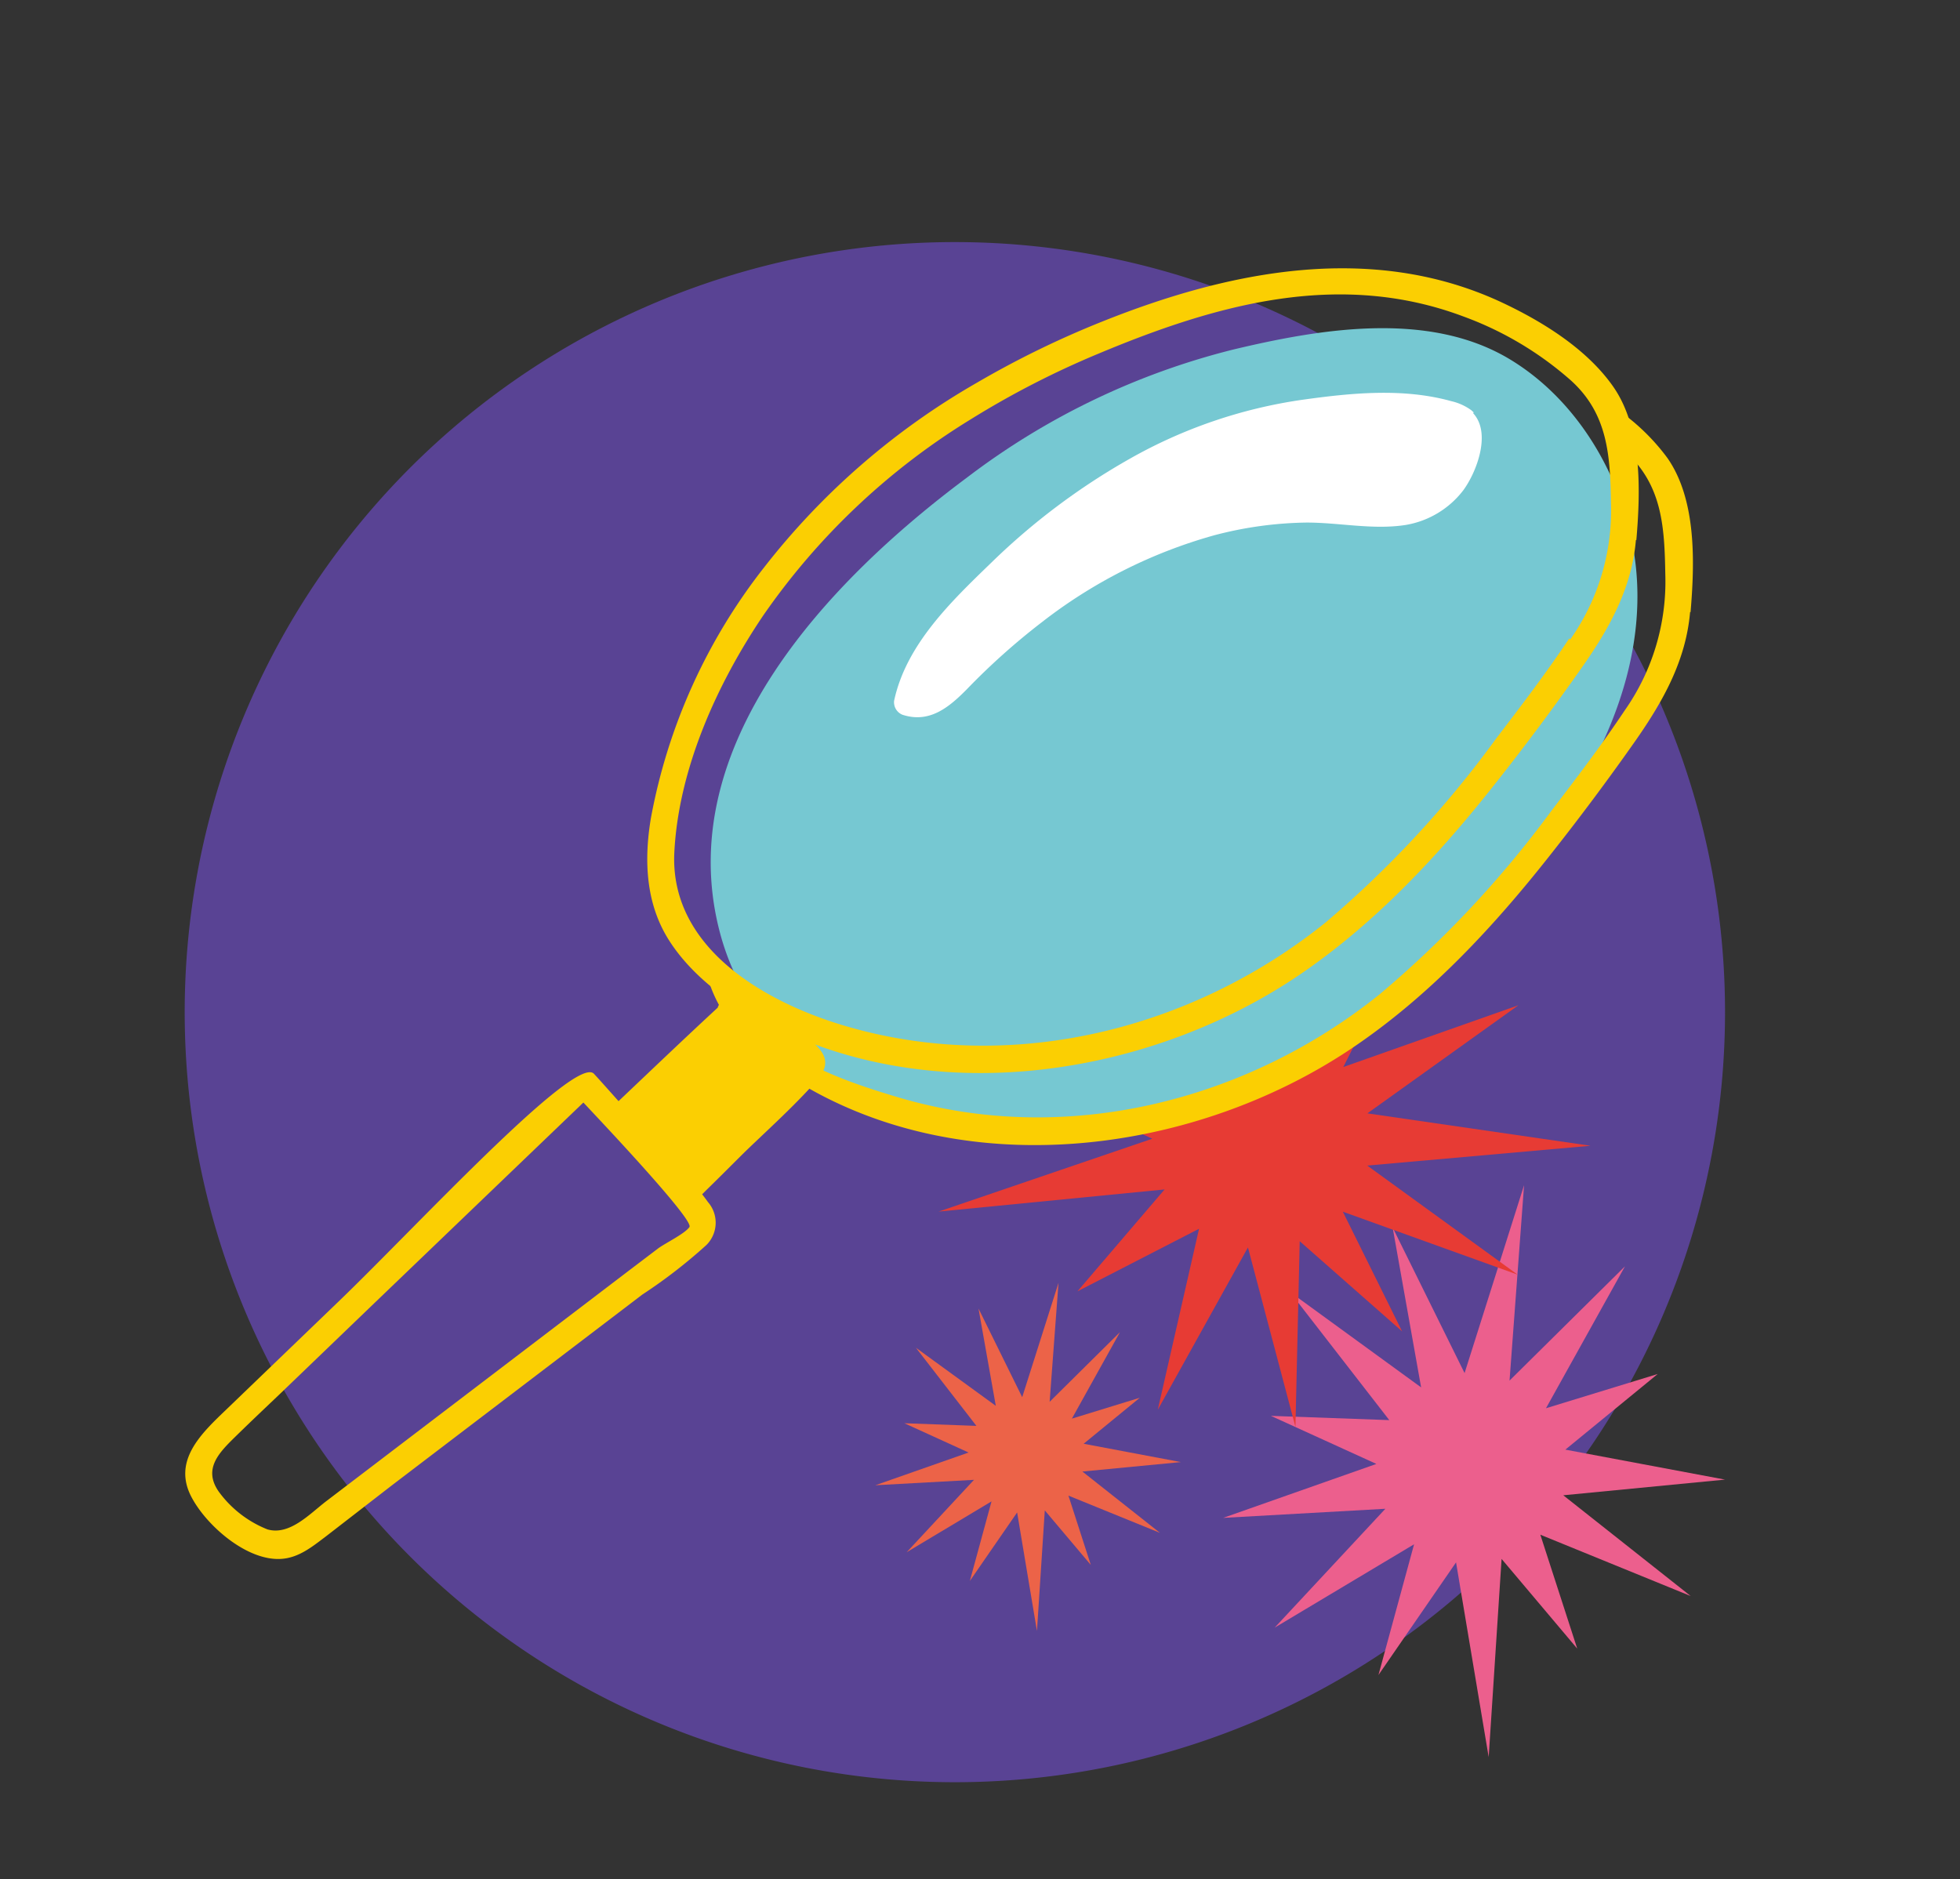 <svg id="Layer_1" data-name="Layer 1" xmlns="http://www.w3.org/2000/svg" viewBox="0 0 170 163"><rect x="0" y="0" width="170" height="163" fill="#333333" stroke="none"/><defs><style>.cls-1{fill:#594394;}.cls-2{fill:#ec5f8d;}.cls-3{fill:#ec6348;}.cls-4{fill:#e73b34;}.cls-5{fill:#76c8d2;}.cls-6{fill:#fff;}.cls-7{fill:#fbcf02;}</style></defs><g id="Layer_5" data-name="Layer 5"><path class="cls-1" d="M149.62,87.83A66.8,66.8,0,1,1,82.82,21a66.8,66.8,0,0,1,66.8,66.8"/><polygon class="cls-2" points="143.78 119.19 135.77 125.75 149.62 128.35 135.59 129.71 146.64 138.45 133.6 133.13 136.8 143.01 130.24 135.23 129.12 152.42 126.29 135.53 119.56 145.3 122.65 133.96 110.56 141.19 120.16 130.88 106.09 131.67 119.38 126.99 110.23 122.82 120.5 123.19 111.87 112.06 123.26 120.35 120.79 106.48 127.03 119.11 132.19 102.81 130.93 119.76 140.94 109.85 134.09 122.16 143.78 119.19"/><polygon class="cls-3" points="98.86 121.25 93.99 125.24 102.42 126.83 93.88 127.65 100.61 132.97 92.67 129.74 94.61 135.75 90.62 131.02 89.94 141.48 88.22 131.2 84.12 137.14 86 130.24 78.64 134.65 84.48 128.37 75.92 128.84 84.01 126 78.44 123.46 84.69 123.69 79.44 116.91 86.37 121.95 84.87 113.51 88.66 121.2 91.81 111.28 91.04 121.6 97.14 115.56 92.97 123.06 98.86 121.25"/><polygon class="cls-4" points="121.61 115.49 112.73 107.67 112.36 123.78 108.24 108.21 100.42 122.29 104 106.59 93.45 112.02 101.01 103.18 81.41 105.1 99.94 98.78 87.68 93 101.04 94.39 90.64 82.08 104.05 91 100.57 75.28 108.29 89.41 111.31 78.32 112.79 89.97 123.75 78.17 116.51 92.56 131.7 87.2 118.6 96.58 137.95 99.39 118.59 101.11 131.63 110.57 116.47 105.11 121.61 115.49"/><path class="cls-5" d="M141.76,48.17c-1-6.79-4.95-13.57-11-17.12-7-4.09-16.29-2.52-23.79-.73a63.44,63.44,0,0,0-23.09,11.1C72,50.26,58.27,64.56,62.39,80.7,66.3,96,84.18,99.8,97.74,96.8c14.42-3.18,27.53-12.47,36.34-24.22,5.18-6.91,9-15.6,7.68-24.41"/><path class="cls-6" d="M127.84,35.79l-.22-.2a4.75,4.75,0,0,0-1.74-.79c-4.21-1.17-8.73-.71-13-.11A42.62,42.62,0,0,0,98,39.79a58.23,58.23,0,0,0-12,9c-3.45,3.34-7.4,7.09-8.45,12A1.17,1.17,0,0,0,78.27,62c2.32.76,4-.6,5.58-2.2A58.91,58.91,0,0,1,90.33,54a43.23,43.23,0,0,1,15-7.57,33,33,0,0,1,8-1.1c2.85,0,5.75.65,8.58.21a7.94,7.94,0,0,0,5-3c1.16-1.57,2.48-5,.84-6.72"/><path class="cls-7" d="M141.93,46.84c.36-4.27.53-9.72-2.05-13.36-2.31-3.27-6.19-5.65-9.76-7.31C118.91,21,106.6,23.49,95.61,27.89A81.63,81.63,0,0,0,84.73,33.2a63.25,63.25,0,0,0-18.44,16A49.84,49.84,0,0,0,56.45,71c-.6,3.62-.45,7.36,1.56,10.54s5.39,5.61,8.73,7.33c14.42,7.39,33.06,4.51,46.09-4.39,6.6-4.51,12.1-10.45,17-16.68q3.81-4.82,7.34-9.85c2.39-3.39,4.36-6.9,4.72-11.1m-5.78,8.53c-2,3-4.16,5.83-6.33,8.67A91.69,91.69,0,0,1,115,80c-11.56,9.32-27.26,13.25-41.68,9-7-2.06-15.27-6.8-14.83-15.1.38-7.25,3.72-14.61,7.73-20.54a60,60,0,0,1,18-17,77,77,0,0,1,11.1-5.7c10.18-4.26,20.83-7.25,31.6-3.21a29.18,29.18,0,0,1,9.33,5.55c3.23,2.92,3.41,6.57,3.48,10.67a19.46,19.46,0,0,1-3.54,11.81"/><path class="cls-7" d="M146.63,53.1c.36-4.27.53-9.72-2-13.36a18.38,18.38,0,0,0-4.43-4.27c.19,1.19.37,2.39.61,3.56l.15.13c3.23,2.92,3.41,6.57,3.48,10.67a19.45,19.45,0,0,1-3.53,11.81c-2,3-4.16,5.83-6.33,8.67A92.06,92.06,0,0,1,119.7,86.22c-11.56,9.32-27.26,13.25-41.69,9C72.11,93.47,65.14,91,63.44,84.85c-.83-.38-1.58-1.81-2.46-2a12,12,0,0,0,1.74,4.94c2,3.22,5.39,5.61,8.74,7.33,14.41,7.39,33.06,4.51,46.09-4.39,6.6-4.5,12.1-10.45,17-16.68q3.81-4.82,7.34-9.85c2.37-3.4,4.34-6.91,4.7-11.11"/><path class="cls-7" d="M70,90a20.13,20.13,0,0,0-6.42-3.24,1,1,0,0,0-1.33.65c-3,2.78-5.26,4.94-8.6,8.11-.71-.79-1.41-1.59-2.13-2.37-1.6-1.74-15.44,13.29-22.06,19.66l-9.79,9.42c-2.2,2.11-4.8,4.51-3,7.75,1.33,2.43,4.75,5.41,7.68,5.25,1.54-.08,2.72-1.05,3.9-1.94L34,128.84,55.71,112.3A44.86,44.86,0,0,0,61.27,108a2.73,2.73,0,0,0,.13-3.73c-.16-.23-.33-.45-.5-.67l.42-.42c1.1-1.07,2.17-2.15,3.26-3.23,2.07-2,4.3-4,6.24-6.19,1.42-1.61.66-2.61-.85-3.77M59.8,106.44c-.42.6-2.15,1.42-2.75,1.88l-2.45,1.86L37.17,123.46l-8.87,6.76c-1.44,1.1-3.17,3-5.1,2.45A9.61,9.61,0,0,1,19,129.43c-1.43-2,0-3.42,1.43-4.82s2.61-2.51,3.92-3.76l8.11-7.8L50.6,95.64c.7.76,9.64,10.16,9.2,10.8"/></g></svg>